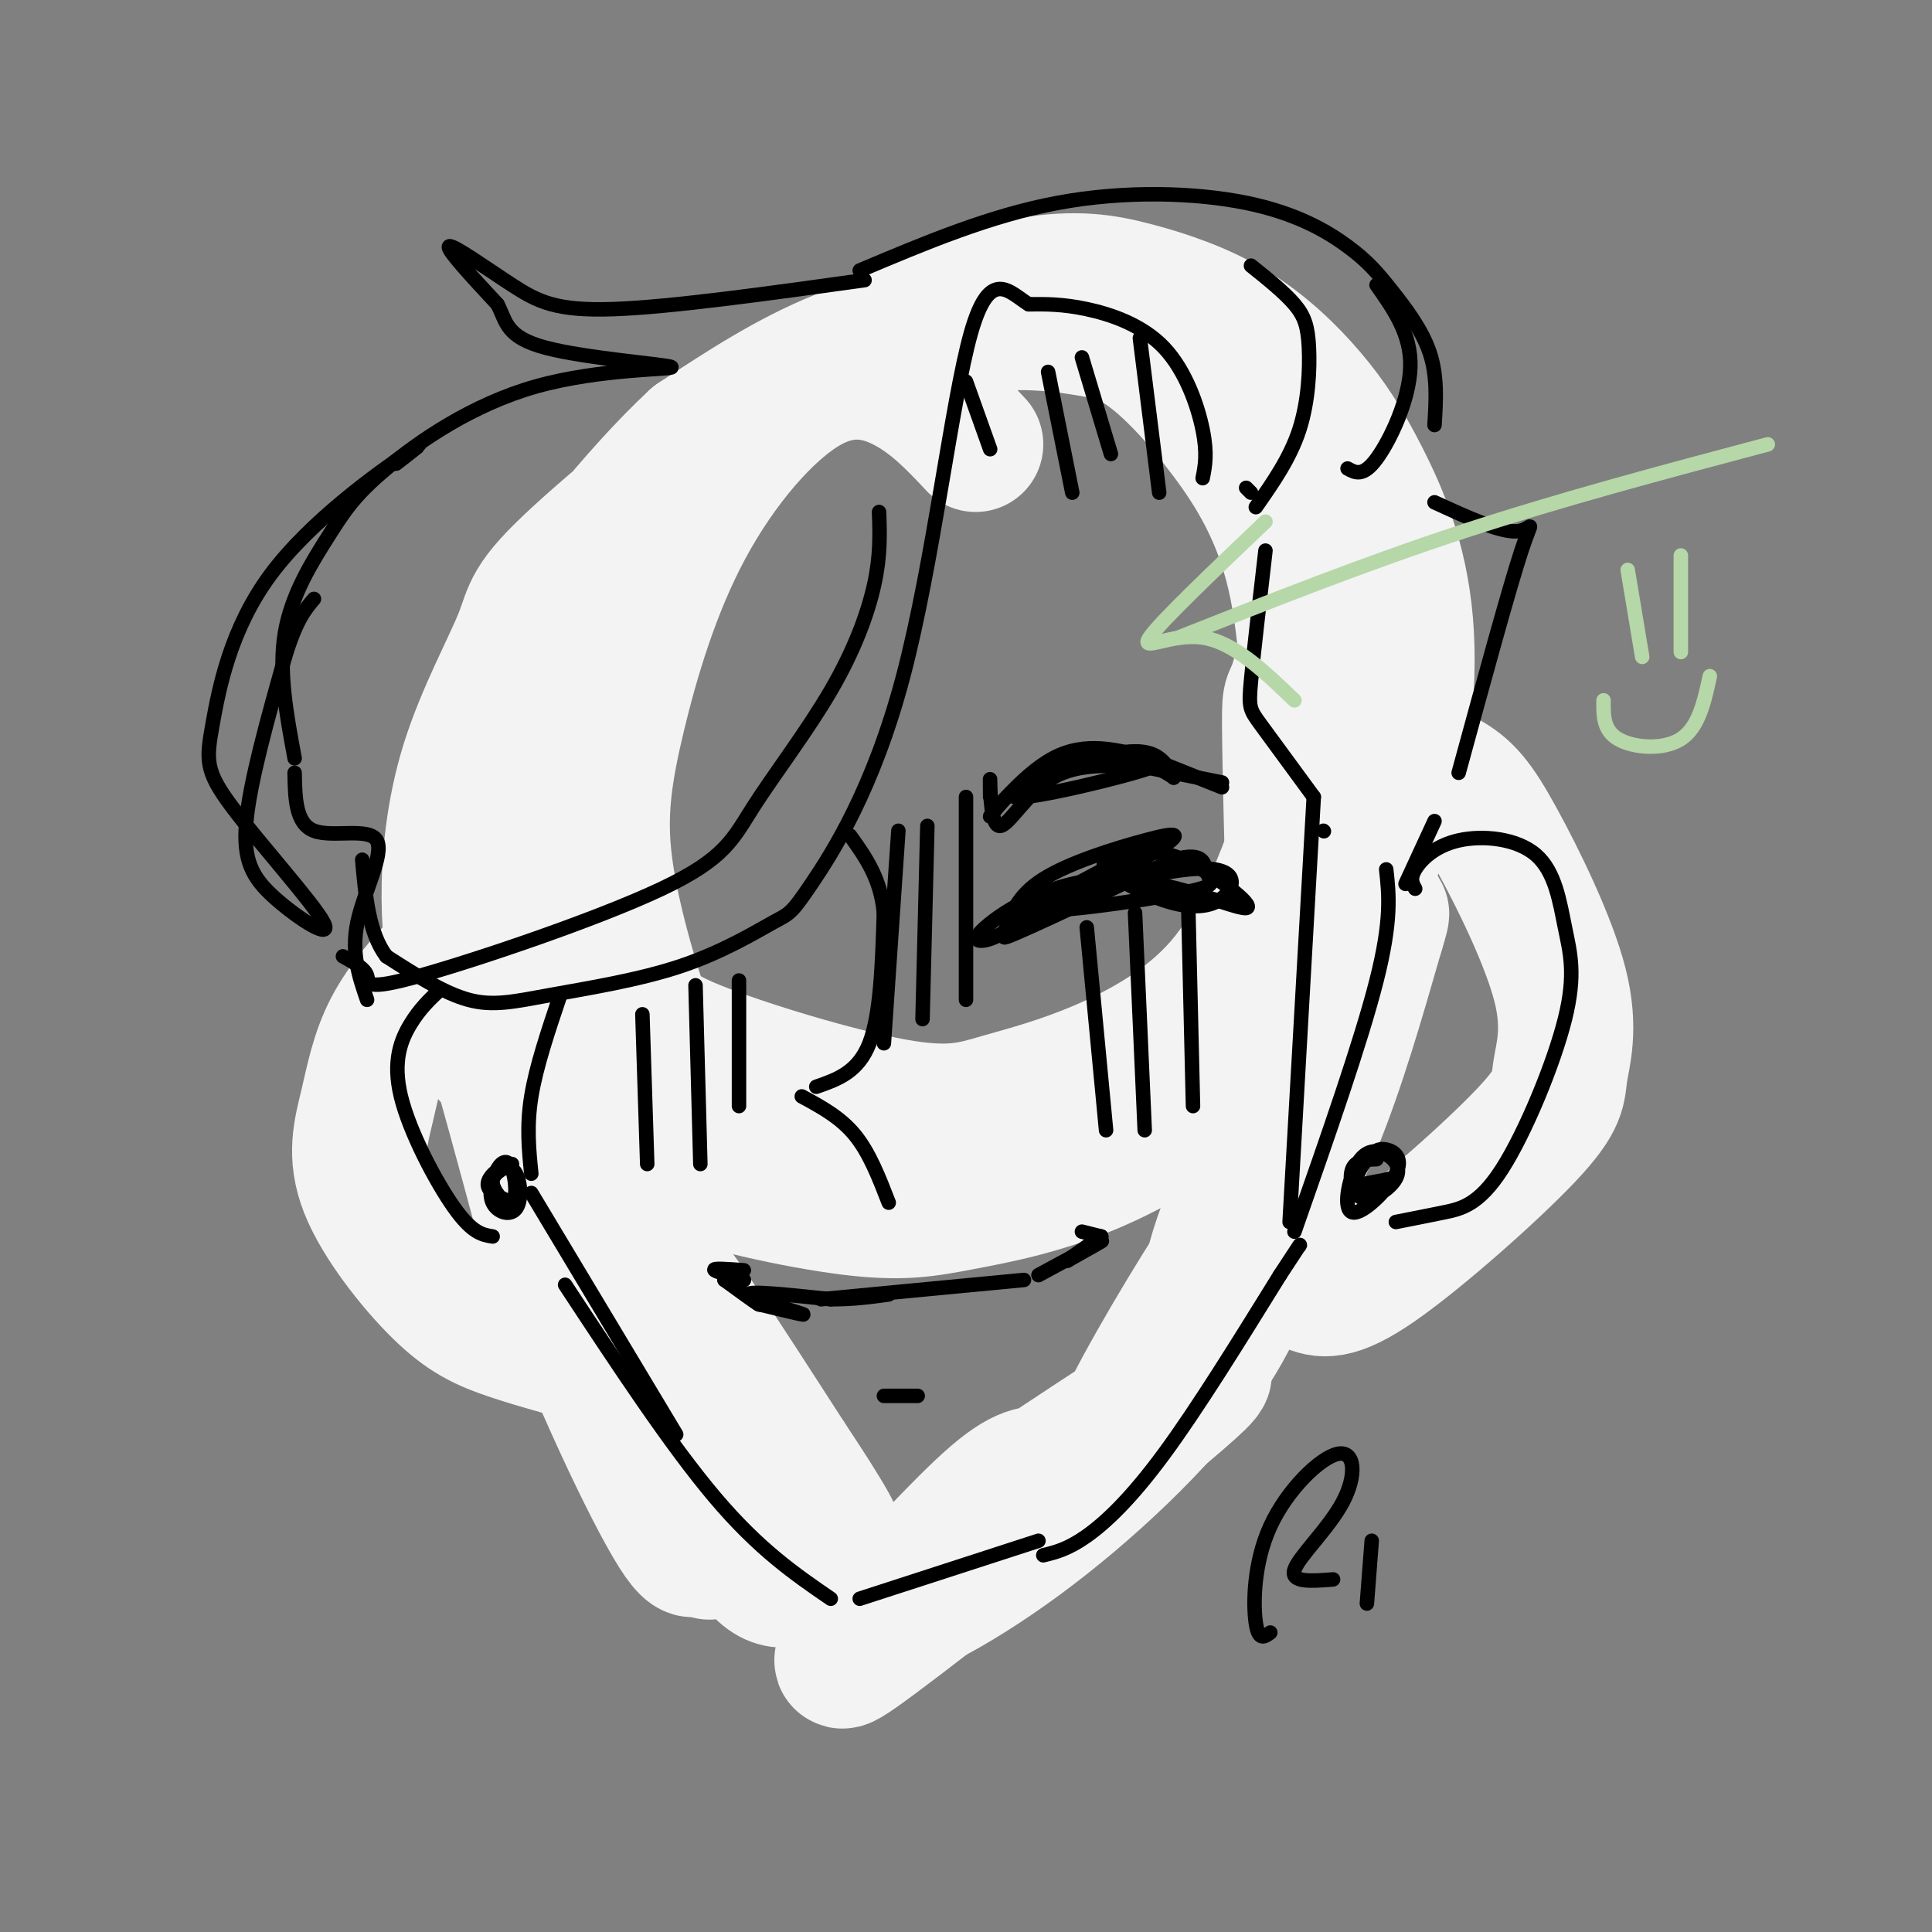 <svg viewBox='0 0 400 400' version='1.1' xmlns='http://www.w3.org/2000/svg' xmlns:xlink='http://www.w3.org/1999/xlink'><rect x="0" y="0" width="400" height="400" fill="#808080" stroke="none"/><g fill='none' stroke='rgb(243,243,243)' stroke-width='28' stroke-linecap='round' stroke-linejoin='round'><path d='M202,92c-4.193,-4.460 -8.386,-8.920 -14,-12c-5.614,-3.080 -12.648,-4.780 -21,0c-8.352,4.780 -18.023,16.041 -25,29c-6.977,12.959 -11.261,27.615 -14,39c-2.739,11.385 -3.934,19.499 -3,29c0.934,9.501 3.995,20.391 6,27c2.005,6.609 2.953,8.939 13,13c10.047,4.061 29.191,9.854 41,12c11.809,2.146 16.282,0.646 22,-1c5.718,-1.646 12.680,-3.438 21,-7c8.320,-3.562 17.998,-8.895 25,-17c7.002,-8.105 11.329,-18.983 14,-26c2.671,-7.017 3.686,-10.173 4,-20c0.314,-9.827 -0.074,-26.325 -3,-39c-2.926,-12.675 -8.389,-21.526 -14,-29c-5.611,-7.474 -11.371,-13.569 -16,-17c-4.629,-3.431 -8.127,-4.198 -13,-5c-4.873,-0.802 -11.120,-1.639 -20,-1c-8.880,0.639 -20.394,2.754 -31,7c-10.606,4.246 -20.303,10.623 -30,17'/><path d='M144,91c-12.006,11.081 -27.022,30.282 -34,41c-6.978,10.718 -5.920,12.953 -7,20c-1.080,7.047 -4.298,18.906 -4,30c0.298,11.094 4.112,21.424 8,29c3.888,7.576 7.850,12.397 12,17c4.150,4.603 8.488,8.986 19,13c10.512,4.014 27.199,7.659 38,9c10.801,1.341 15.718,0.380 23,-1c7.282,-1.380 16.930,-3.177 28,-8c11.070,-4.823 23.561,-12.670 34,-24c10.439,-11.330 18.827,-26.142 24,-42c5.173,-15.858 7.130,-32.762 6,-46c-1.130,-13.238 -5.346,-22.808 -9,-30c-3.654,-7.192 -6.744,-12.004 -11,-17c-4.256,-4.996 -9.678,-10.175 -16,-14c-6.322,-3.825 -13.544,-6.297 -20,-8c-6.456,-1.703 -12.145,-2.639 -22,-1c-9.855,1.639 -23.875,5.852 -42,17c-18.125,11.148 -40.354,29.230 -51,39c-10.646,9.770 -9.709,11.227 -12,17c-2.291,5.773 -7.809,15.862 -11,26c-3.191,10.138 -4.055,20.325 -4,28c0.055,7.675 1.027,12.837 2,18'/><path d='M95,204c2.982,7.483 9.439,17.191 19,24c9.561,6.809 22.228,10.718 33,13c10.772,2.282 19.649,2.938 32,1c12.351,-1.938 28.175,-6.469 44,-11'/><path d='M110,161c-1.233,-0.020 -2.467,-0.040 -3,4c-0.533,4.040 -0.367,12.140 0,22c0.367,9.860 0.935,21.479 7,41c6.065,19.521 17.626,46.943 18,47c0.374,0.057 -10.438,-27.253 -17,-51c-6.562,-23.747 -8.872,-43.932 -9,-42c-0.128,1.932 1.927,25.982 5,43c3.073,17.018 7.164,27.005 12,36c4.836,8.995 10.418,16.997 16,25'/><path d='M139,286c-3.703,-13.018 -20.960,-58.064 -28,-73c-7.040,-14.936 -3.864,0.238 0,12c3.864,11.762 8.417,20.111 19,38c10.583,17.889 27.195,45.316 27,43c-0.195,-2.316 -17.199,-34.376 -19,-40c-1.801,-5.624 11.599,15.188 25,36'/><path d='M163,302c7.477,11.225 13.669,21.287 7,14c-6.669,-7.287 -26.200,-31.922 -24,-28c2.200,3.922 26.131,36.402 23,30c-3.131,-6.402 -33.323,-51.686 -44,-64c-10.677,-12.314 -1.838,8.343 7,29'/><path d='M132,283c5.212,13.884 14.742,34.093 12,22c-2.742,-12.093 -17.756,-56.489 -27,-74c-9.244,-17.511 -12.720,-8.138 -16,-13c-3.280,-4.862 -6.366,-23.961 -4,-19c2.366,4.961 10.183,33.980 18,63'/><path d='M115,262c8.223,22.347 19.781,46.714 25,55c5.219,8.286 4.100,0.490 5,1c0.900,0.510 3.818,9.327 0,-4c-3.818,-13.327 -14.374,-48.799 -14,-50c0.374,-1.201 11.678,31.869 19,48c7.322,16.131 10.664,15.323 14,15c3.336,-0.323 6.668,-0.162 10,0'/><path d='M174,327c3.132,0.697 5.963,2.441 9,3c3.037,0.559 6.279,-0.066 14,-5c7.721,-4.934 19.920,-14.179 24,-18c4.080,-3.821 0.040,-2.220 -3,-2c-3.040,0.220 -5.080,-0.941 -12,5c-6.920,5.941 -18.721,18.984 -26,27c-7.279,8.016 -10.037,11.004 7,-2c17.037,-13.004 53.868,-42.001 61,-49c7.132,-6.999 -15.434,8.001 -38,23'/><path d='M210,309c-12.840,9.358 -25.939,21.252 -26,24c-0.061,2.748 12.918,-3.649 27,-14c14.082,-10.351 29.268,-24.655 38,-37c8.732,-12.345 11.009,-22.730 11,-27c-0.009,-4.270 -2.304,-2.426 -9,8c-6.696,10.426 -17.794,29.435 -19,34c-1.206,4.565 7.481,-5.312 13,-13c5.519,-7.688 7.871,-13.185 12,-21c4.129,-7.815 10.037,-17.947 15,-30c4.963,-12.053 8.982,-26.026 13,-40'/><path d='M285,193c2.026,-6.543 0.591,-2.902 0,-3c-0.591,-0.098 -0.339,-3.936 -5,5c-4.661,8.936 -14.237,30.647 -20,44c-5.763,13.353 -7.714,18.349 -9,24c-1.286,5.651 -1.906,11.959 0,11c1.906,-0.959 6.338,-9.183 8,-9c1.662,0.183 0.553,8.773 3,-17c2.447,-25.773 8.450,-85.908 10,-108c1.550,-22.092 -1.352,-6.140 -3,0c-1.648,6.140 -2.042,2.469 -2,10c0.042,7.531 0.521,26.266 1,45'/><path d='M268,195c2.416,0.796 7.956,-19.713 14,-29c6.044,-9.287 12.591,-7.352 17,-5c4.409,2.352 6.678,5.123 11,13c4.322,7.877 10.697,20.862 13,30c2.303,9.138 0.535,14.429 0,18c-0.535,3.571 0.164,5.423 -7,13c-7.164,7.577 -22.190,20.879 -31,27c-8.810,6.121 -11.405,5.060 -14,4'/><path d='M96,201c-0.240,-1.204 -0.479,-2.408 -1,-3c-0.521,-0.592 -1.323,-0.572 -4,2c-2.677,2.572 -7.228,7.694 -10,13c-2.772,5.306 -3.765,10.795 -5,16c-1.235,5.205 -2.713,10.127 0,17c2.713,6.873 9.615,15.697 15,21c5.385,5.303 9.253,7.087 15,9c5.747,1.913 13.374,3.957 21,6'/></g>
<g fill='none' stroke='rgb(0,0,0)' stroke-width='3' stroke-linecap='round' stroke-linejoin='round'><path d='M249,99c0.500,-2.536 1.000,-5.071 0,-10c-1.000,-4.929 -3.500,-12.250 -8,-17c-4.500,-4.750 -11.000,-6.929 -16,-8c-5.000,-1.071 -8.500,-1.036 -12,-1'/><path d='M213,63c-4.014,-2.431 -8.048,-8.010 -12,6c-3.952,14.010 -7.822,47.609 -14,71c-6.178,23.391 -14.664,36.576 -19,43c-4.336,6.424 -4.521,6.089 -8,8c-3.479,1.911 -10.252,6.069 -19,9c-8.748,2.931 -19.471,4.635 -27,6c-7.529,1.365 -11.866,2.390 -17,1c-5.134,-1.390 -11.067,-5.195 -17,-9'/><path d='M80,198c-3.667,-4.833 -4.333,-12.417 -5,-20'/><path d='M182,106c0.162,4.477 0.325,8.954 -1,15c-1.325,6.046 -4.137,13.661 -9,22c-4.863,8.339 -11.775,17.403 -16,24c-4.225,6.597 -5.761,10.727 -19,17c-13.239,6.273 -38.180,14.689 -50,18c-11.820,3.311 -10.520,1.517 -11,0c-0.480,-1.517 -2.740,-2.759 -5,-4'/><path d='M259,102c0.000,0.000 -1.000,-1.000 -1,-1'/><path d='M240,102c0.000,0.000 -4.000,-32.000 -4,-32'/><path d='M222,102c0.000,0.000 -5.000,-25.000 -5,-25'/><path d='M205,93c0.000,0.000 -5.000,-14.000 -5,-14'/><path d='M230,94c0.000,0.000 -6.000,-20.000 -6,-20'/><path d='M260,105c3.542,-5.060 7.083,-10.119 9,-16c1.917,-5.881 2.208,-12.583 2,-17c-0.208,-4.417 -0.917,-6.548 -3,-9c-2.083,-2.452 -5.542,-5.226 -9,-8'/><path d='M279,97c1.600,0.889 3.200,1.778 6,-2c2.800,-3.778 6.800,-12.222 7,-19c0.200,-6.778 -3.400,-11.889 -7,-17'/><path d='M297,88c0.315,-5.074 0.630,-10.147 -1,-15c-1.630,-4.853 -5.205,-9.485 -8,-13c-2.795,-3.515 -4.811,-5.911 -9,-9c-4.189,-3.089 -10.551,-6.870 -21,-9c-10.449,-2.130 -24.985,-2.609 -39,0c-14.015,2.609 -27.507,8.304 -41,14'/><path d='M179,58c-20.048,2.792 -40.095,5.583 -52,6c-11.905,0.417 -15.667,-1.542 -21,-5c-5.333,-3.458 -12.238,-8.417 -13,-8c-0.762,0.417 4.619,6.208 10,12'/><path d='M103,63c1.903,3.655 1.659,6.792 10,9c8.341,2.208 25.265,3.486 26,4c0.735,0.514 -14.720,0.262 -28,4c-13.280,3.738 -24.384,11.466 -31,17c-6.616,5.534 -8.743,8.875 -12,14c-3.257,5.125 -7.645,12.036 -9,20c-1.355,7.964 0.322,16.982 2,26'/><path d='M61,160c0.089,5.256 0.179,10.512 4,12c3.821,1.488 11.375,-0.792 13,2c1.625,2.792 -2.679,10.655 -4,17c-1.321,6.345 0.339,11.173 2,16'/><path d='M297,104c6.778,3.111 13.556,6.222 17,6c3.444,-0.222 3.556,-3.778 1,4c-2.556,7.778 -7.778,26.889 -13,46'/><path d='M82,96c3.666,-2.820 7.331,-5.641 2,-2c-5.331,3.641 -19.660,13.742 -28,25c-8.340,11.258 -10.693,23.673 -12,31c-1.307,7.327 -1.568,9.565 4,17c5.568,7.435 16.967,20.065 19,24c2.033,3.935 -5.299,-0.825 -10,-5c-4.701,-4.175 -6.772,-7.764 -6,-16c0.772,-8.236 4.386,-21.118 8,-34'/><path d='M59,136c2.333,-7.667 4.167,-9.833 6,-12'/><path d='M262,114c-1.244,10.733 -2.489,21.467 -3,27c-0.511,5.533 -0.289,5.867 2,9c2.289,3.133 6.644,9.067 11,15'/><path d='M274,172c0.000,0.000 0.100,0.100 0.1,0.1'/><path d='M272,165c0.000,0.000 -5.000,88.000 -5,88'/><path d='M268,255c6.917,-19.750 13.833,-39.500 17,-52c3.167,-12.500 2.583,-17.750 2,-23'/><path d='M291,183c0.000,0.000 6.000,-13.000 6,-13'/><path d='M293,184c-0.576,-1.017 -1.153,-2.035 0,-4c1.153,-1.965 4.035,-4.878 9,-6c4.965,-1.122 12.012,-0.452 16,3c3.988,3.452 4.917,9.688 6,15c1.083,5.313 2.321,9.702 0,19c-2.321,9.298 -8.202,23.503 -13,31c-4.798,7.497 -8.514,8.285 -12,9c-3.486,0.715 -6.743,1.358 -10,2'/><path d='M91,205c-2.030,1.911 -4.060,3.821 -6,7c-1.940,3.179 -3.792,7.625 -2,15c1.792,7.375 7.226,17.679 11,23c3.774,5.321 5.887,5.661 8,6'/><path d='M116,206c-2.500,7.417 -5.000,14.833 -6,21c-1.000,6.167 -0.500,11.083 0,16'/><path d='M110,247c0.000,0.000 30.000,50.000 30,50'/><path d='M117,266c10.917,16.583 21.833,33.167 31,44c9.167,10.833 16.583,15.917 24,21'/><path d='M178,331c0.000,0.000 37.000,-12.000 37,-12'/><path d='M216,322c2.556,-0.622 5.111,-1.244 9,-4c3.889,-2.756 9.111,-7.644 16,-17c6.889,-9.356 15.444,-23.178 24,-37'/><path d='M265,264c4.667,-7.167 4.333,-6.583 4,-6'/><path d='M155,268c1.417,1.250 2.833,2.500 2,2c-0.833,-0.500 -3.917,-2.750 -7,-5'/><path d='M150,265c0.250,-0.655 4.375,0.208 4,0c-0.375,-0.208 -5.250,-1.488 -6,-2c-0.750,-0.512 2.625,-0.256 6,0'/><path d='M157,270c5.400,1.311 10.800,2.622 9,2c-1.800,-0.622 -10.800,-3.178 -11,-4c-0.200,-0.822 8.400,0.089 17,1'/><path d='M172,269c4.833,0.000 8.417,-0.500 12,-1'/><path d='M170,269c0.000,0.000 42.000,-4.000 42,-4'/><path d='M215,264c6.000,-3.250 12.000,-6.500 13,-7c1.000,-0.500 -3.000,1.750 -7,4'/><path d='M221,261c0.000,-0.167 3.500,-2.583 7,-5'/><path d='M228,256c0.000,0.000 -4.000,-1.000 -4,-1'/><path d='M184,249c-2.000,-5.167 -4.000,-10.333 -7,-14c-3.000,-3.667 -7.000,-5.833 -11,-8'/><path d='M169,225c4.333,-1.500 8.667,-3.000 11,-9c2.333,-6.000 2.667,-16.500 3,-27'/><path d='M183,189c-0.667,-7.167 -3.833,-11.583 -7,-16'/><path d='M186,172c0.000,0.000 -3.000,44.000 -3,44'/><path d='M192,171c0.000,0.000 -1.000,40.000 -1,40'/><path d='M200,165c0.000,0.000 0.000,42.000 0,42'/><path d='M225,192c0.000,0.000 4.000,42.000 4,42'/><path d='M235,189c0.000,0.000 2.000,45.000 2,45'/><path d='M246,187c0.000,0.000 1.000,42.000 1,42'/><path d='M133,210c0.000,0.000 1.000,31.000 1,31'/><path d='M144,204c0.000,0.000 1.000,37.000 1,37'/><path d='M153,203c0.000,0.000 0.000,26.000 0,26'/><path d='M208,193c1.329,-3.813 2.657,-7.627 8,-11c5.343,-3.373 14.700,-6.306 21,-8c6.300,-1.694 9.542,-2.148 1,3c-8.542,5.148 -28.869,15.900 -30,17c-1.131,1.100 16.935,-7.450 35,-16'/><path d='M243,178c6.790,-1.950 6.264,1.174 7,3c0.736,1.826 2.735,2.352 -6,4c-8.735,1.648 -28.203,4.417 -28,3c0.203,-1.417 20.076,-7.021 30,-8c9.924,-0.979 9.897,2.665 8,5c-1.897,2.335 -5.665,3.359 -11,2c-5.335,-1.359 -12.239,-5.103 -14,-7c-1.761,-1.897 1.619,-1.949 5,-2'/><path d='M234,178c2.134,-1.054 4.970,-2.688 11,0c6.030,2.688 15.254,9.698 13,10c-2.254,0.302 -15.986,-6.105 -28,-6c-12.014,0.105 -22.312,6.720 -26,10c-3.688,3.280 -0.768,3.223 2,2c2.768,-1.223 5.384,-3.611 8,-6'/><path d='M214,188c5.333,-3.167 14.667,-8.083 24,-13'/><path d='M205,165c-0.018,-2.571 -0.036,-5.143 0,-3c0.036,2.143 0.125,9.000 2,9c1.875,-0.000 5.536,-6.857 11,-10c5.464,-3.143 12.732,-2.571 20,-2'/><path d='M238,159c-4.345,1.643 -25.208,6.750 -28,6c-2.792,-0.750 12.488,-7.357 21,-9c8.512,-1.643 10.256,1.679 12,5'/><path d='M243,161c-1.726,-1.338 -12.040,-7.183 -21,-5c-8.960,2.183 -16.566,12.396 -17,13c-0.434,0.604 6.305,-8.399 13,-12c6.695,-3.601 13.348,-1.801 20,0'/><path d='M238,157c2.833,0.167 -0.083,0.583 -3,1'/><path d='M238,157c0.000,0.000 15.000,6.000 15,6'/><path d='M238,159c0.000,0.000 15.000,3.000 15,3'/><path d='M183,289c0.000,0.000 7.000,0.000 7,0'/><path d='M285,240c-2.122,0.083 -4.244,0.165 -5,2c-0.756,1.835 -0.145,5.422 2,6c2.145,0.578 5.825,-1.853 7,-4c1.175,-2.147 -0.156,-4.009 -2,-5c-1.844,-0.991 -4.201,-1.111 -6,2c-1.799,3.111 -3.041,9.452 -1,10c2.041,0.548 7.365,-4.696 9,-8c1.635,-3.304 -0.417,-4.669 -2,-5c-1.583,-0.331 -2.695,0.372 -4,2c-1.305,1.628 -2.801,4.179 -2,5c0.801,0.821 3.901,-0.090 7,-1'/><path d='M288,244c0.333,0.000 -2.333,0.500 -5,1'/><path d='M106,241c-2.124,1.039 -4.248,2.077 -4,4c0.248,1.923 2.869,4.730 4,4c1.131,-0.730 0.771,-4.999 0,-7c-0.771,-2.001 -1.952,-1.736 -3,0c-1.048,1.736 -1.963,4.943 -1,7c0.963,2.057 3.805,2.964 5,1c1.195,-1.964 0.745,-6.798 -1,-8c-1.745,-1.202 -4.784,1.228 -5,3c-0.216,1.772 2.392,2.886 5,4'/></g>
<g fill='none' stroke='rgb(182,215,168)' stroke-width='3' stroke-linecap='round' stroke-linejoin='round'><path d='M262,108c-10.933,10.422 -21.867,20.844 -24,24c-2.133,3.156 4.533,-0.956 11,0c6.467,0.956 12.733,6.978 19,13'/><path d='M244,132c19.333,-7.667 38.667,-15.333 59,-22c20.333,-6.667 41.667,-12.333 63,-18'/><path d='M337,118c0.000,0.000 3.000,18.000 3,18'/><path d='M348,115c0.000,0.000 0.000,20.000 0,20'/><path d='M332,145c-0.044,3.089 -0.089,6.178 3,8c3.089,1.822 9.311,2.378 13,0c3.689,-2.378 4.844,-7.689 6,-13'/></g>
<g fill='none' stroke='rgb(0,0,0)' stroke-width='3' stroke-linecap='round' stroke-linejoin='round'><path d='M263,338c-1.216,0.912 -2.432,1.825 -3,-2c-0.568,-3.825 -0.489,-12.387 3,-20c3.489,-7.613 10.389,-14.278 14,-15c3.611,-0.722 3.934,4.498 1,10c-2.934,5.502 -9.124,11.286 -10,14c-0.876,2.714 3.562,2.357 8,2'/><path d='M284,319c0.000,0.000 -1.000,13.000 -1,13'/></g>
</svg>